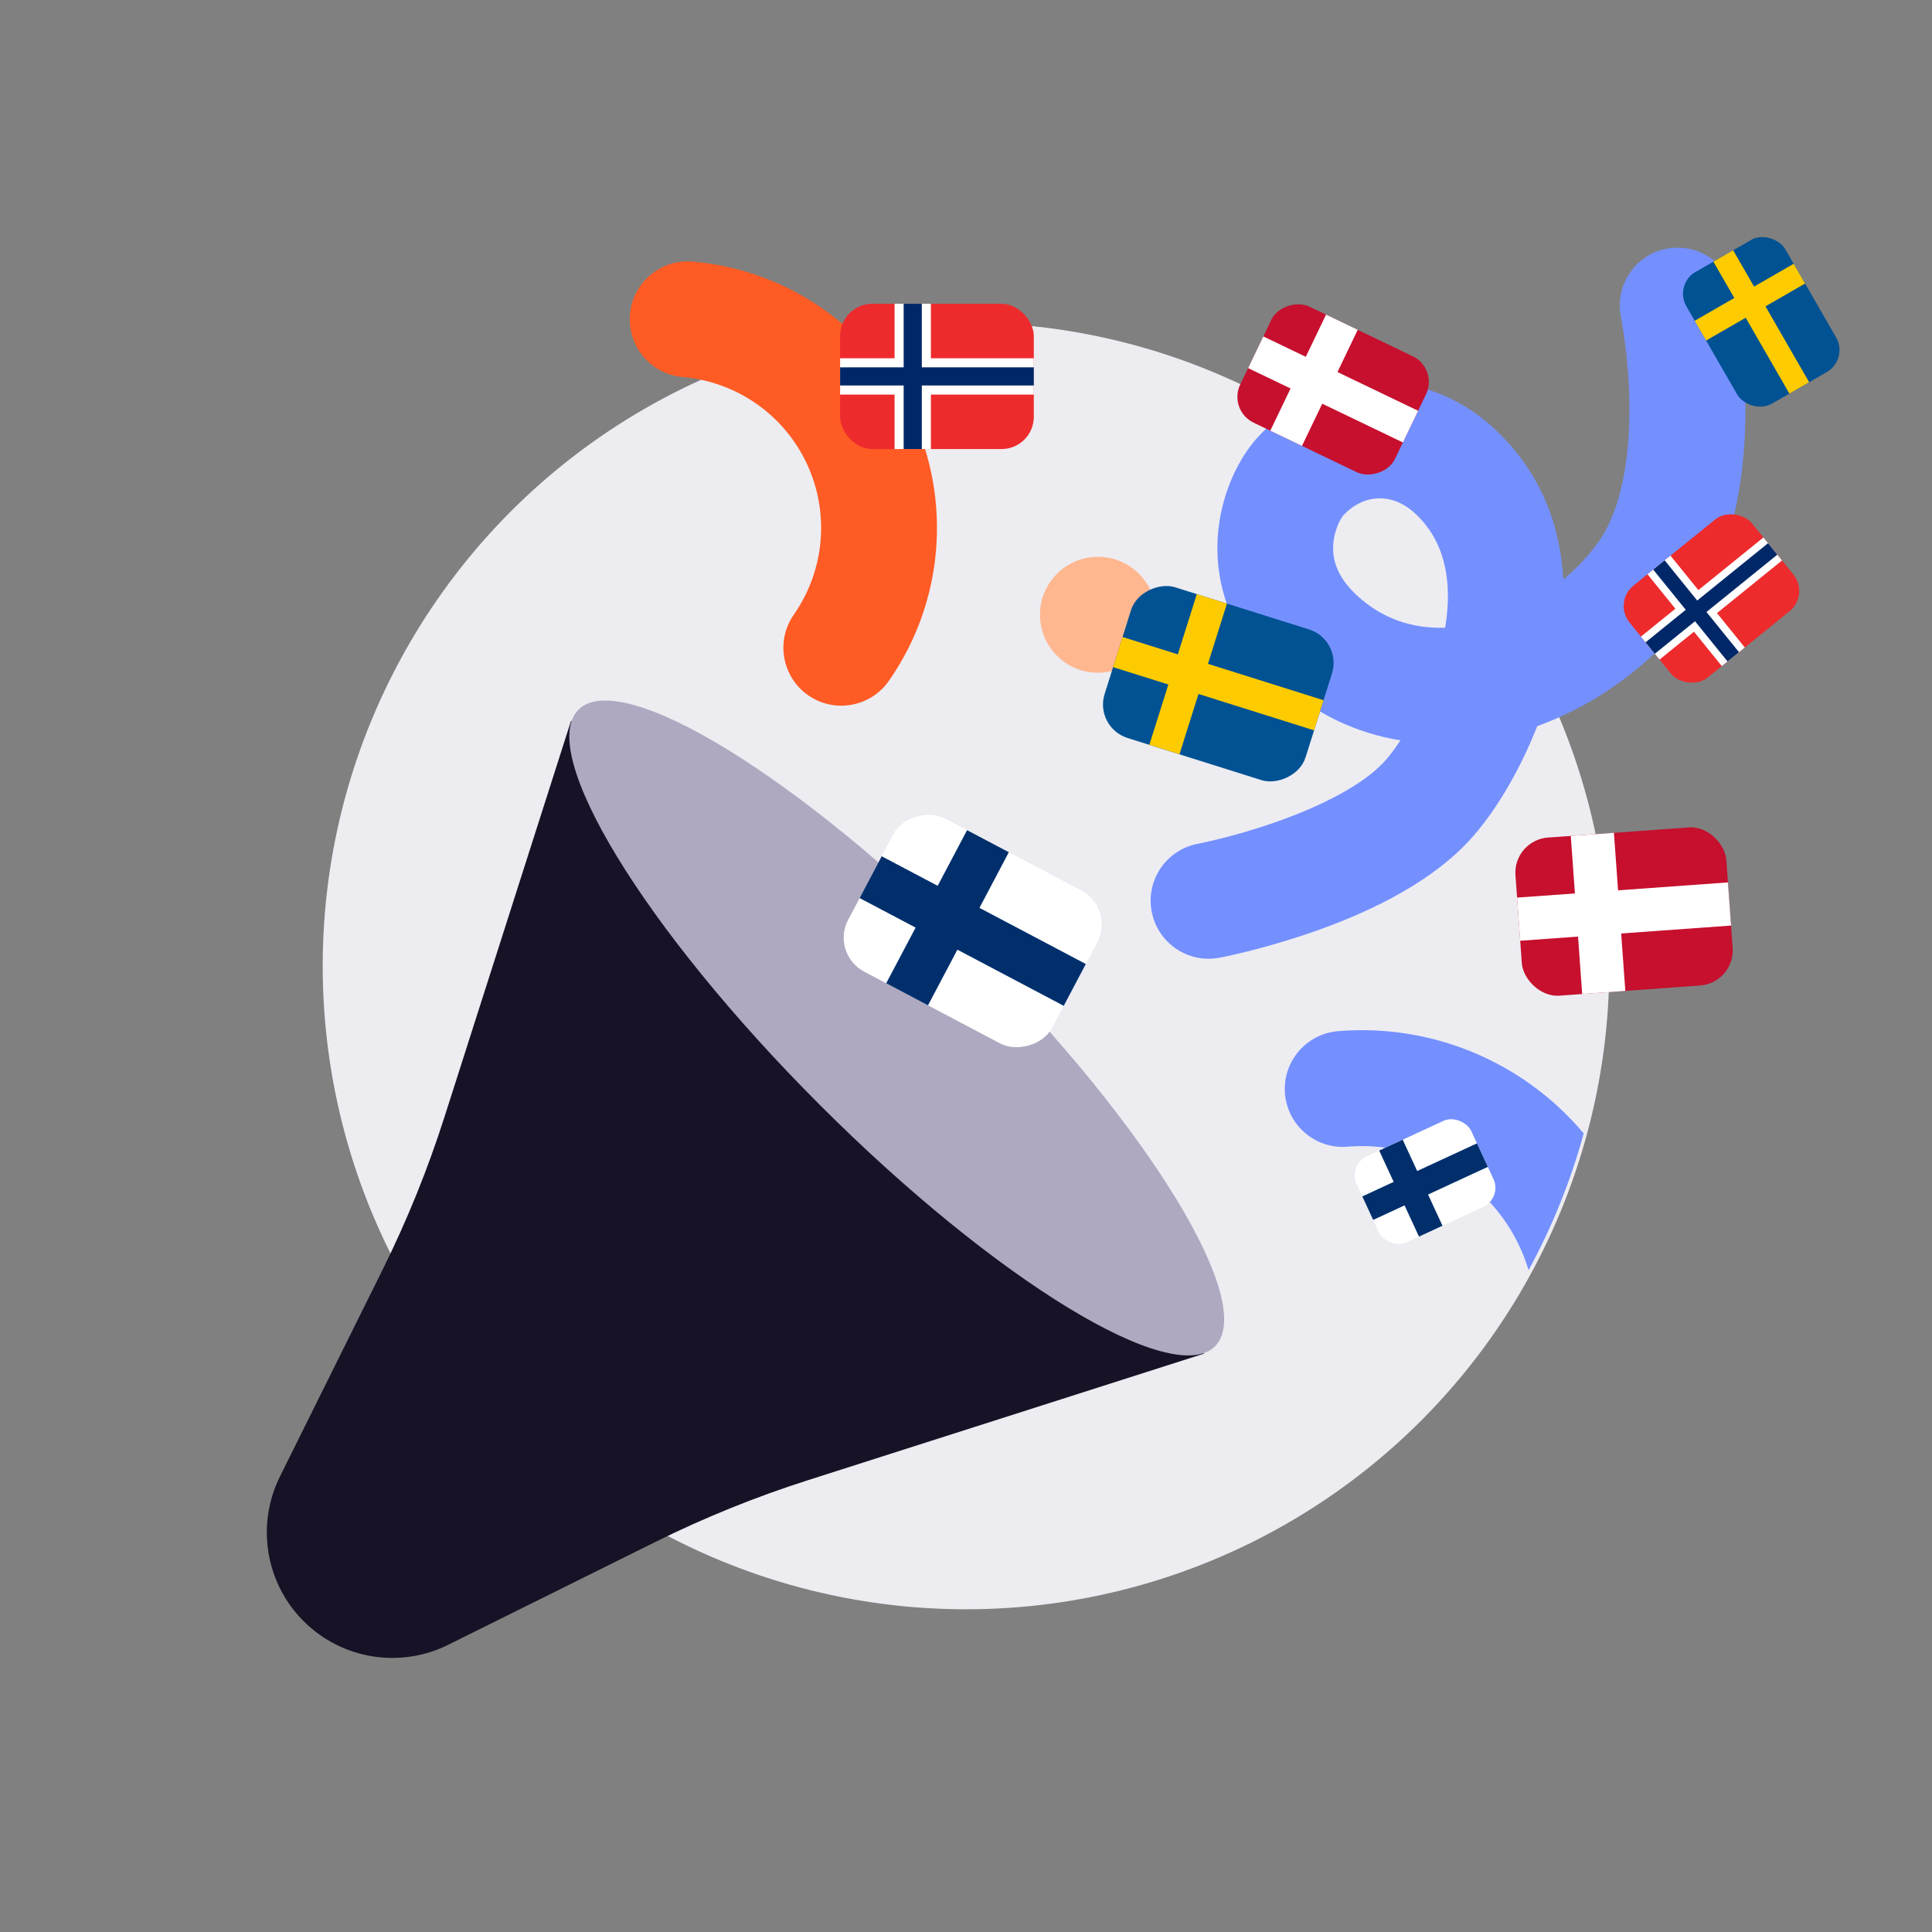<?xml version="1.0" encoding="UTF-8"?>
<svg id="Layer_1" data-name="Layer 1" xmlns="http://www.w3.org/2000/svg" xmlns:xlink="http://www.w3.org/1999/xlink" viewBox="0 0 300 300">
  <rect x="0" y="0" width="300" height="300" fill="#808080" stroke="none"/>
  <defs>
    <style>
      .cls-1 {
        clip-path: url(#clippath);
      }

      .cls-2 {
        fill: none;
      }

      .cls-2, .cls-3, .cls-4, .cls-5, .cls-6, .cls-7, .cls-8, .cls-9, .cls-10, .cls-11, .cls-12, .cls-13, .cls-14, .cls-15 {
        stroke-width: 0px;
      }

      .cls-16 {
        clip-path: url(#clippath-1);
      }

      .cls-17 {
        clip-path: url(#clippath-4);
      }

      .cls-18 {
        clip-path: url(#clippath-3);
      }

      .cls-19 {
        clip-path: url(#clippath-2);
      }

      .cls-20 {
        clip-path: url(#clippath-7);
      }

      .cls-21 {
        clip-path: url(#clippath-6);
      }

      .cls-22 {
        clip-path: url(#clippath-5);
      }

      .cls-3 {
        fill: #7490ff;
      }

      .cls-3, .cls-4 {
        fill-rule: evenodd;
      }

      .cls-4 {
        fill: #ff5b24;
      }

      .cls-5 {
        fill: #171226;
      }

      .cls-6 {
        fill: #c6102e;
      }

      .cls-7 {
        fill: #aea9c0;
      }

      .cls-8 {
        fill: #fecb00;
      }

      .cls-9 {
        fill: #fff;
      }

      .cls-10 {
        fill: #edecf1;
      }

      .cls-11 {
        fill: #ffb790;
      }

      .cls-12 {
        fill: #ed2b2d;
      }

      .cls-13 {
        fill: #002f6c;
      }

      .cls-14 {
        fill: #005293;
      }

      .cls-15 {
        fill: #002868;
      }
    </style>
    <clipPath id="clippath">
      <rect class="cls-2" x="137.6" y="126.65" width="26.89" height="35.85" rx="5.98" ry="5.98" transform="translate(-47.33 210.65) rotate(-62.17)"/>
    </clipPath>
    <clipPath id="clippath-1">
      <rect class="cls-2" x="235.77" y="129.23" width="32.83" height="24.62" rx="5.47" ry="5.47" transform="translate(-9.54 18.53) rotate(-4.13)"/>
    </clipPath>
    <clipPath id="clippath-2">
      <rect class="cls-2" x="130.45" y="47.17" width="30.08" height="22.56" rx="5.01" ry="5.01"/>
    </clipPath>
    <clipPath id="clippath-3">
      <rect class="cls-2" x="211.47" y="176.12" width="19.62" height="14.72" rx="3.27" ry="3.27" transform="translate(-56.59 109.88) rotate(-24.83)"/>
    </clipPath>
    <clipPath id="clippath-4">
      <rect class="cls-2" x="197.01" y="47.14" width="20" height="26.67" rx="4.45" ry="4.45" transform="translate(62.88 220.9) rotate(-64.35)"/>
    </clipPath>
    <clipPath id="clippath-5">
      <rect class="cls-2" x="176.91" y="89.8" width="24.54" height="32.72" rx="5.45" ry="5.45" transform="translate(31.12 254.75) rotate(-72.53)"/>
    </clipPath>
    <clipPath id="clippath-6">
      <rect class="cls-2" x="253.52" y="83.76" width="24.47" height="18.35" rx="4.08" ry="4.08" transform="translate(.7 187.86) rotate(-38.98)"/>
    </clipPath>
    <clipPath id="clippath-7">
      <rect class="cls-2" x="264.62" y="38.17" width="17.74" height="23.66" rx="3.94" ry="3.94" transform="translate(11.54 143.15) rotate(-29.94)"/>
    </clipPath>
  </defs>
  <g>
    <circle class="cls-10" cx="150" cy="150" r="99.89"/>
    <path class="cls-5" d="M69.02,173.43l19.66-61.53,98.29,98.29-61.53,19.66c-8.15,2.6-16.09,5.82-23.75,9.62l-32.11,15.94c-7.49,3.72-16.52,2.24-22.44-3.68-5.92-5.91-7.39-14.95-3.68-22.44l15.94-32.11c3.8-7.66,7.02-15.6,9.62-23.75Z"/>
    <path class="cls-7" d="M151.19,147.68c13.66,13.66,24.69,27.38,31.46,38.5,3.39,5.56,5.71,10.47,6.78,14.4,1.07,3.94.85,6.85-.76,8.47-1.62,1.62-4.53,1.83-8.47.76-3.93-1.06-8.84-3.39-14.4-6.78-11.12-6.78-24.84-17.8-38.5-31.46-13.66-13.66-24.69-27.38-31.46-38.5-3.39-5.56-5.71-10.47-6.78-14.4-1.07-3.94-.85-6.85.76-8.47,1.62-1.62,4.53-1.83,8.47-.76,3.93,1.06,8.84,3.39,14.4,6.78,11.12,6.78,24.84,17.8,38.5,31.46Z"/>
    <path class="cls-3" d="M258.63,38.66c4.86-1.03,9.64,2.08,10.67,6.94l-8.8,1.86q8.8-1.86,8.81-1.86v.02s.01.03.01.03l.02.09c.02.08.04.18.06.3.05.25.11.6.19,1.04.15.88.36,2.12.56,3.65.4,3.04.82,7.27.87,12.05.09,9.12-1.14,22.09-8.29,32.01-5.72,7.94-14.38,14.48-24.03,17.96-2.9,7.42-6.94,13.9-10.62,17.84-6.69,7.18-16.96,11.61-24.38,14.18-3.9,1.35-7.45,2.33-10.01,2.97-1.29.32-2.34.56-3.09.72-.37.08-.67.14-.88.18-.11.02-.19.04-.25.05h-.08s-.04.02-.04.02t-1.68-8.84l1.68,8.84c-4.88.93-9.59-2.28-10.52-7.17-.93-4.88,2.28-9.59,7.16-10.52,0,0,0,0,0,0h0s0,0,0,0h.02s.08-.02.15-.03c.14-.03.36-.07.65-.14.58-.13,1.46-.32,2.54-.59,2.18-.54,5.19-1.37,8.47-2.51,6.95-2.41,13.59-5.68,17.1-9.44.73-.79,1.61-1.93,2.54-3.35-6.69-1.08-13.27-4.01-19.04-9.39-7.25-6.76-9.73-14.72-9.35-21.89.36-6.67,3.18-12.51,6.37-15.94,9.71-10.42,25.57-11.46,36.63-1.15,7.33,6.83,10.22,15.21,10.68,23.38,2.07-1.72,3.9-3.65,5.38-5.71,3.66-5.07,4.96-13.14,4.89-21.31-.04-3.87-.38-7.34-.71-9.85-.16-1.25-.33-2.24-.44-2.9-.06-.33-.1-.57-.13-.73-.01-.08-.03-.13-.03-.16h0s0-.01,0-.01c0,0,0,0,0,0,0,0,0,0,0,0h0c-1.02-4.86,2.09-9.63,6.94-10.66ZM224.4,97.47c1.23-7.31-.11-13.51-4.62-17.7-3.64-3.4-8.12-3.04-11.19.26,0,0,0,0,0,0-.01.02-.12.14-.28.39-.17.27-.37.64-.56,1.09-.38.91-.67,2-.73,3.15-.11,2.01.41,4.75,3.65,7.76,3.92,3.66,8.64,5.22,13.72,5.05Z"/>
    <path class="cls-3" d="M237.36,197.24c-.32-1.06-.7-2.11-1.15-3.12-1.5-3.42-3.69-6.49-6.44-9.02-2.75-2.53-5.99-4.46-9.52-5.67-3.53-1.21-7.28-1.68-11-1.37-4.95.41-9.3-3.27-9.72-8.22-.41-4.95,3.27-9.3,8.22-9.72,6.2-.52,12.44.26,18.33,2.28,5.89,2.02,11.29,5.24,15.87,9.45,1.41,1.3,2.74,2.69,3.97,4.15-2.05,7.46-4.94,14.58-8.57,21.24Z"/>
    <path class="cls-4" d="M97.82,48.81c.43-4.95,4.79-8.62,9.74-8.19,7.26.63,14.22,3.15,20.19,7.32,5.97,4.17,10.74,9.84,13.83,16.44,3.09,6.6,4.38,13.89,3.76,21.15-.62,7.26-3.15,14.22-7.32,20.2-2.85,4.07-8.46,5.07-12.53,2.23-4.07-2.85-5.07-8.46-2.22-12.53,2.36-3.38,3.79-7.33,4.15-11.44.35-4.11-.38-8.24-2.13-11.98-1.75-3.74-4.45-6.95-7.83-9.31-3.38-2.36-7.33-3.79-11.44-4.15-4.95-.43-8.62-4.79-8.19-9.74Z"/>
    <circle class="cls-11" cx="170.49" cy="95.46" r="9"/>
    <g class="cls-1">
      <g>
        <path class="cls-9" d="M141.47,124.32l31.71,16.74-12.55,23.78-31.71-16.74,12.55-23.78Z"/>
        <path class="cls-13" d="M136.91,132.96l31.71,16.74-3.43,6.49-31.71-16.74,3.43-6.49Z"/>
        <path class="cls-13" d="M150.17,128.91l6.48,3.42-12.55,23.78-6.49-3.43,12.56-23.78Z"/>
      </g>
    </g>
    <g class="cls-16">
      <g>
        <path class="cls-6" d="M234.93,130.45l32.75-2.36,1.77,24.56-32.75,2.36-1.77-24.56Z"/>
        <path class="cls-9" d="M235.57,139.38l32.75-2.36.48,6.7-32.75,2.36-.48-6.7Z"/>
        <path class="cls-9" d="M243.91,129.8l6.7-.48,1.77,24.56-6.7.48-1.77-24.56Z"/>
      </g>
    </g>
    <g class="cls-19">
      <g>
        <path class="cls-12" d="M130.45,47.17h30.08v22.56h-30.08v-22.56Z"/>
        <path class="cls-9" d="M138.91,47.17h5.64v22.56h-5.64v-22.56Z"/>
        <path class="cls-9" d="M130.45,55.63h30.08v5.64h-30.08v-5.64Z"/>
        <path class="cls-15" d="M140.32,47.17h2.82v22.56h-2.82v-22.56Z"/>
        <path class="cls-15" d="M130.45,57.04h30.08v2.82h-30.08v-2.82Z"/>
      </g>
    </g>
    <g class="cls-18">
      <g>
        <path class="cls-9" d="M209.28,180.92l17.81-8.24,6.18,13.36-17.81,8.24-6.18-13.36Z"/>
        <path class="cls-13" d="M211.53,185.78l17.81-8.24,1.69,3.65-17.81,8.24-1.69-3.65Z"/>
        <path class="cls-13" d="M214.17,178.66l3.64-1.69,6.18,13.36-3.65,1.69-6.18-13.36Z"/>
      </g>
    </g>
    <g class="cls-17">
      <g>
        <path class="cls-6" d="M199.32,45.69l24.04,11.55-8.66,18.03-24.04-11.55,8.66-18.03Z"/>
        <path class="cls-9" d="M196.17,52.24l24.04,11.55-2.36,4.92-24.04-11.55,2.36-4.92Z"/>
        <path class="cls-9" d="M205.91,48.85l4.92,2.36-8.66,18.03-4.92-2.36,8.66-18.03Z"/>
      </g>
    </g>
  </g>
  <g class="cls-22">
    <g>
      <path class="cls-14" d="M177.26,89.55l31.21,9.82-7.37,23.41-31.21-9.82,7.37-23.41Z"/>
      <path class="cls-8" d="M185.84,92.25l-2.95,9.36-8.58-2.7-1.47,4.68,8.58,2.7-2.95,9.36,4.68,1.47,2.95-9.36,17.95,5.65,1.47-4.68-17.95-5.65,2.95-9.36-4.68-1.47Z"/>
    </g>
  </g>
  <g class="cls-21">
    <g>
      <path class="cls-12" d="M250.47,93.5l19.02-15.39,11.55,14.27-19.02,15.39-11.55-14.27Z"/>
      <path class="cls-9" d="M255.82,89.17l3.57-2.89,11.55,14.27-3.57,2.89-11.55-14.27Z"/>
      <path class="cls-9" d="M254.8,98.85l19.02-15.39,2.89,3.57-19.02,15.39-2.89-3.57Z"/>
      <path class="cls-15" d="M256.71,88.45l1.78-1.44,11.55,14.27-1.78,1.44-11.55-14.27Z"/>
      <path class="cls-15" d="M255.52,99.74l19.02-15.39,1.44,1.78-19.02,15.39-1.44-1.78Z"/>
    </g>
  </g>
  <g class="cls-20">
    <g>
      <path class="cls-14" d="M275.28,35.32l11.8,20.5-15.37,8.85-11.8-20.5,15.37-8.85Z"/>
      <path class="cls-8" d="M278.52,40.96l-6.15,3.54-3.25-5.64-3.07,1.77,3.25,5.64-6.15,3.54,1.77,3.07,6.15-3.54,6.79,11.79,3.07-1.77-6.79-11.79,6.15-3.54-1.77-3.07Z"/>
    </g>
  </g>
</svg>